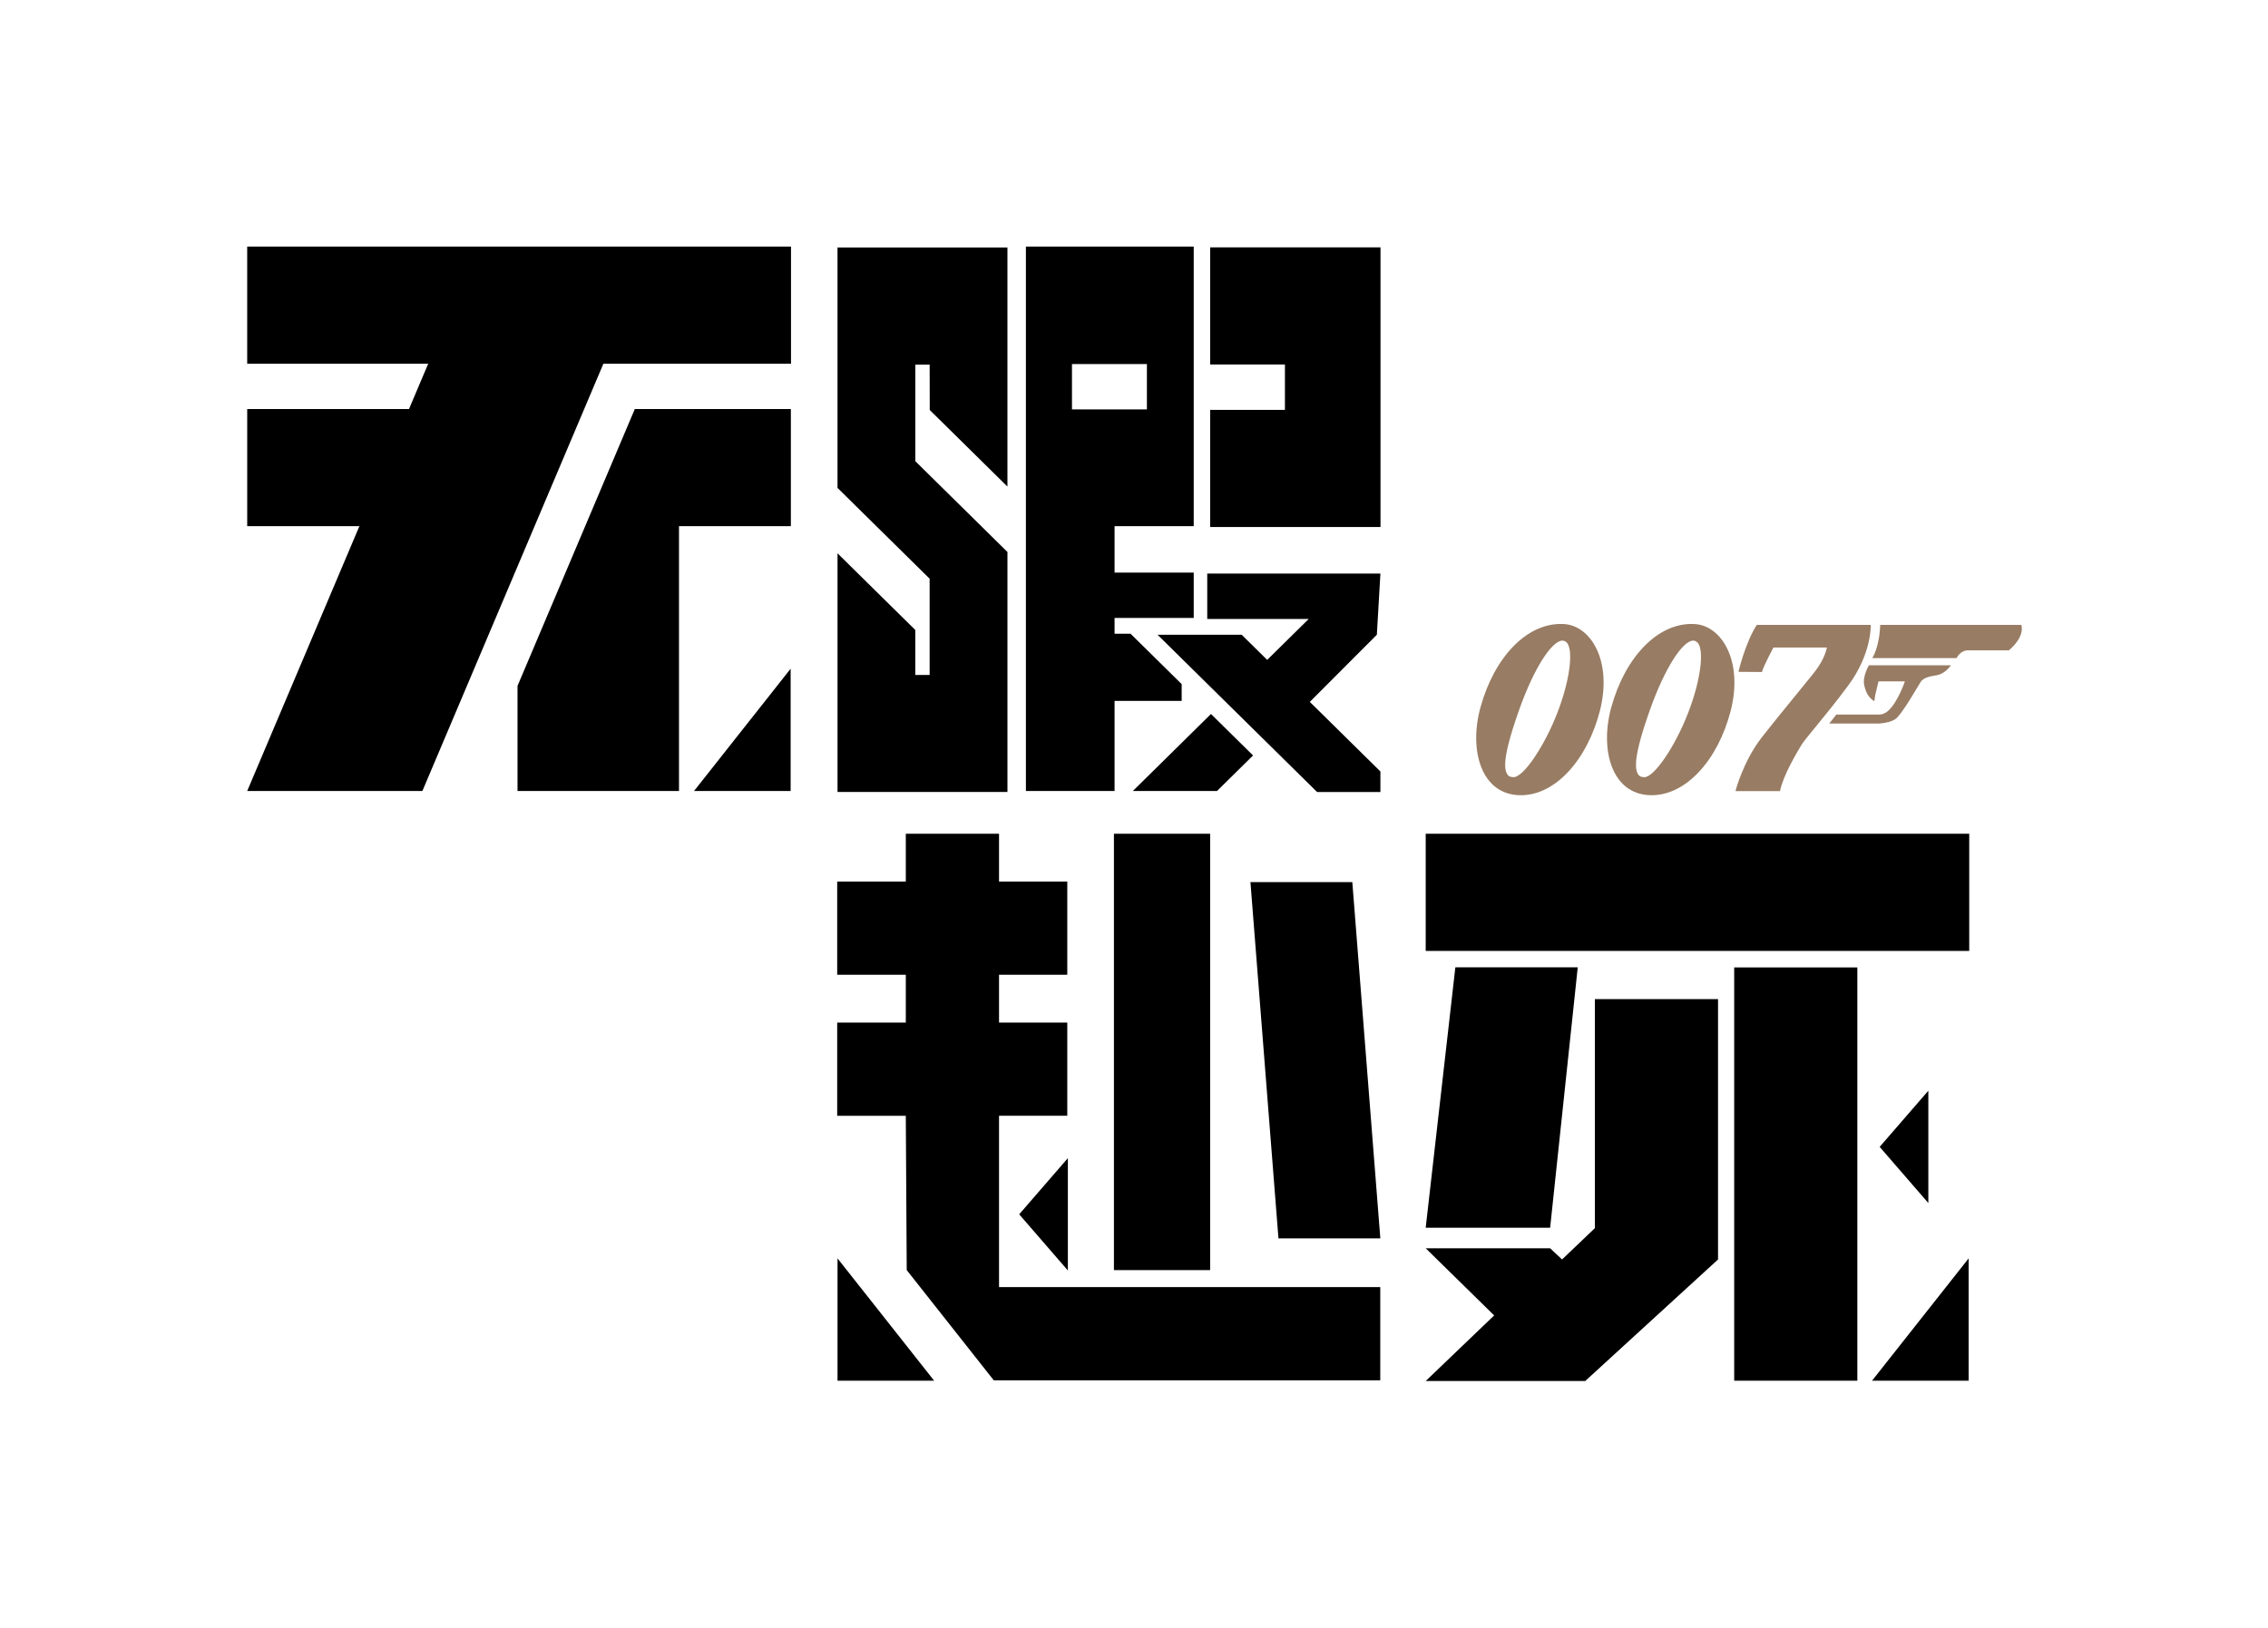 <?xml version="1.0" encoding="UTF-8"?>
<svg width="275.7" height="197.93" version="1.1" xmlns="http://www.w3.org/2000/svg">
 <path d="m147.11 30.08v14.241h9.087v5.516h-9.087v14.241h20.705v-33.998zm63.7 137.8h14.969v-50.25h-14.969zm-37.5-16.1 8.322 8.165-8.322 7.975h19.389l16.147-14.779v-31.66h-14.969v27.85l-3.992 3.81-1.451-1.361zm0-50.4v14.241h66.071v-14.241zm0 47.9h15.126l3.356-31.66h-14.878zm61.1-3v-13.658l-5.916 6.829zm4.9 21.6v-14.87l-11.742 14.87zm-83.9-17.3h12.384l-3.406-43.323h-12.384zm-20-49.2v53.053h11.696v-53.053zm-25.3 0v5.813h-8.339v11.332h8.339v5.814h-8.339v11.332h8.339l0.112 18.763 10.583 13.402h46.98v-11.332h-46.342v-20.834h8.297v-11.332h-8.297v-5.814h8.297v-11.332h-8.297v-5.813zm19.7 53.1v-13.658l-5.916 6.829zm-28 13.4v-14.87l11.742 14.87zm38.9-90.7 19.395 19.122h7.698v-2.496l-8.582-8.461 8.149-8.165 0.433-7.435h-21.05v5.517h12.334l-5.047 4.976-3.101-3.057zm-3 19h10.229l4.383-4.322-5.114-5.043zm-7.4-46.4h9.109v-5.516h-9.109zm-5.6 46.4v-66.2h20.399v33.998h-9.622v5.645h9.622v5.517h-9.622v1.919h1.946l6.212 6.125v2.04h-8.158v10.957zm-22.9-28.9v29.015h20.656v-29.177l-11.199-11.042v-11.74h1.743l0.01 5.516 9.444 9.311v-29.068h-20.656v29.23l11.199 11.042v11.705h-1.743v-5.47zm-5.7 28.9v-14.87l-11.742 14.87zm-33.2 0v-12.78l14.257-33.663h18.971v14.241h-13.599v32.202zm-32.86 0 13.638-32.202h-13.638v-14.241h19.669l2.336-5.516h-22.006v-14.241h66.106v14.241h-22.804l-22.006 51.959z"/>
 <path d="m190.11 75.88c-4.434-0.257-8.454 3.989-10.144 10.131-1.436 5.252 0.108 10.589 4.782 10.68 4.316 0.09 8.199-4.322 9.731-10.237 1.554-6.067-1.086-10.388-4.369-10.574zm-0.8 10.8c-1.582 4.095-4.117 7.817-5.312 7.817-0.28-0.014-0.57-0.028-0.768-0.347-0.17-0.252-0.261-0.629-0.261-1.147 0-1.313 0.571-3.526 1.76-6.856 1.721-4.809 3.864-8.2 5.182-8.255 0.158 0.026 0.301-0.014 0.604 0.302 0.777 1.076 0.256 4.729-1.205 8.486zm38.1-10.7h-13.851c-1.401 2.163-2.233 5.71-2.233 5.71l2.862 0.02c0.216-0.8 1.391-2.978 1.391-2.978h6.504c-0.443 1.942-1.74 3.235-2.535 4.256-0.795 1.011-3.642 4.432-5.411 6.706-2.266 2.932-3.174 6.499-3.174 6.499h5.411c0.437-2.022 2.022-4.608 2.53-5.483 0.523-0.921 2.882-3.466 5.772-7.365s2.734-7.365 2.734-7.365zm18.3 0h-17.149c-0.106 2.817-0.971 4.04-0.971 4.04h10.247c0.498-0.941 1.298-0.941 1.298-0.941h5.065c2.063-1.766 1.51-3.099 1.51-3.099zm-19.1 7.3c0.256 1.268 0.8 1.695 1.232 1.982l0.116-0.764 0.392-1.65h3.21s-0.79 2.374-1.942 3.496c-0.644 0.624-1.192 0.543-1.554 0.543h-4.839l-0.861 1.087h5.986s1.585-0.041 2.239-0.694c0.865-0.87 2.525-3.783 2.888-4.361 0.362-0.584 1.373-0.715 1.871-0.8 0.498-0.076 1.162-0.352 1.806-1.222h-9.966s-0.789 1.308-0.578 2.384zm-20.6-7.4c-4.434-0.257-8.453 3.989-10.144 10.131-1.436 5.252 0.108 10.589 4.781 10.68 4.317 0.09 8.2-4.322 9.732-10.237 1.554-6.067-1.086-10.388-4.369-10.574zm-0.8 10.8c-1.582 4.095-4.117 7.817-5.312 7.817-0.28-0.014-0.57-0.028-0.768-0.347-0.17-0.252-0.261-0.629-0.261-1.147 0-1.313 0.571-3.526 1.76-6.856 1.721-4.809 3.864-8.2 5.182-8.255 0.157 0.026 0.302-0.014 0.604 0.302 0.777 1.076 0.256 4.729-1.205 8.486z" fill="#987c63"/>
</svg>
